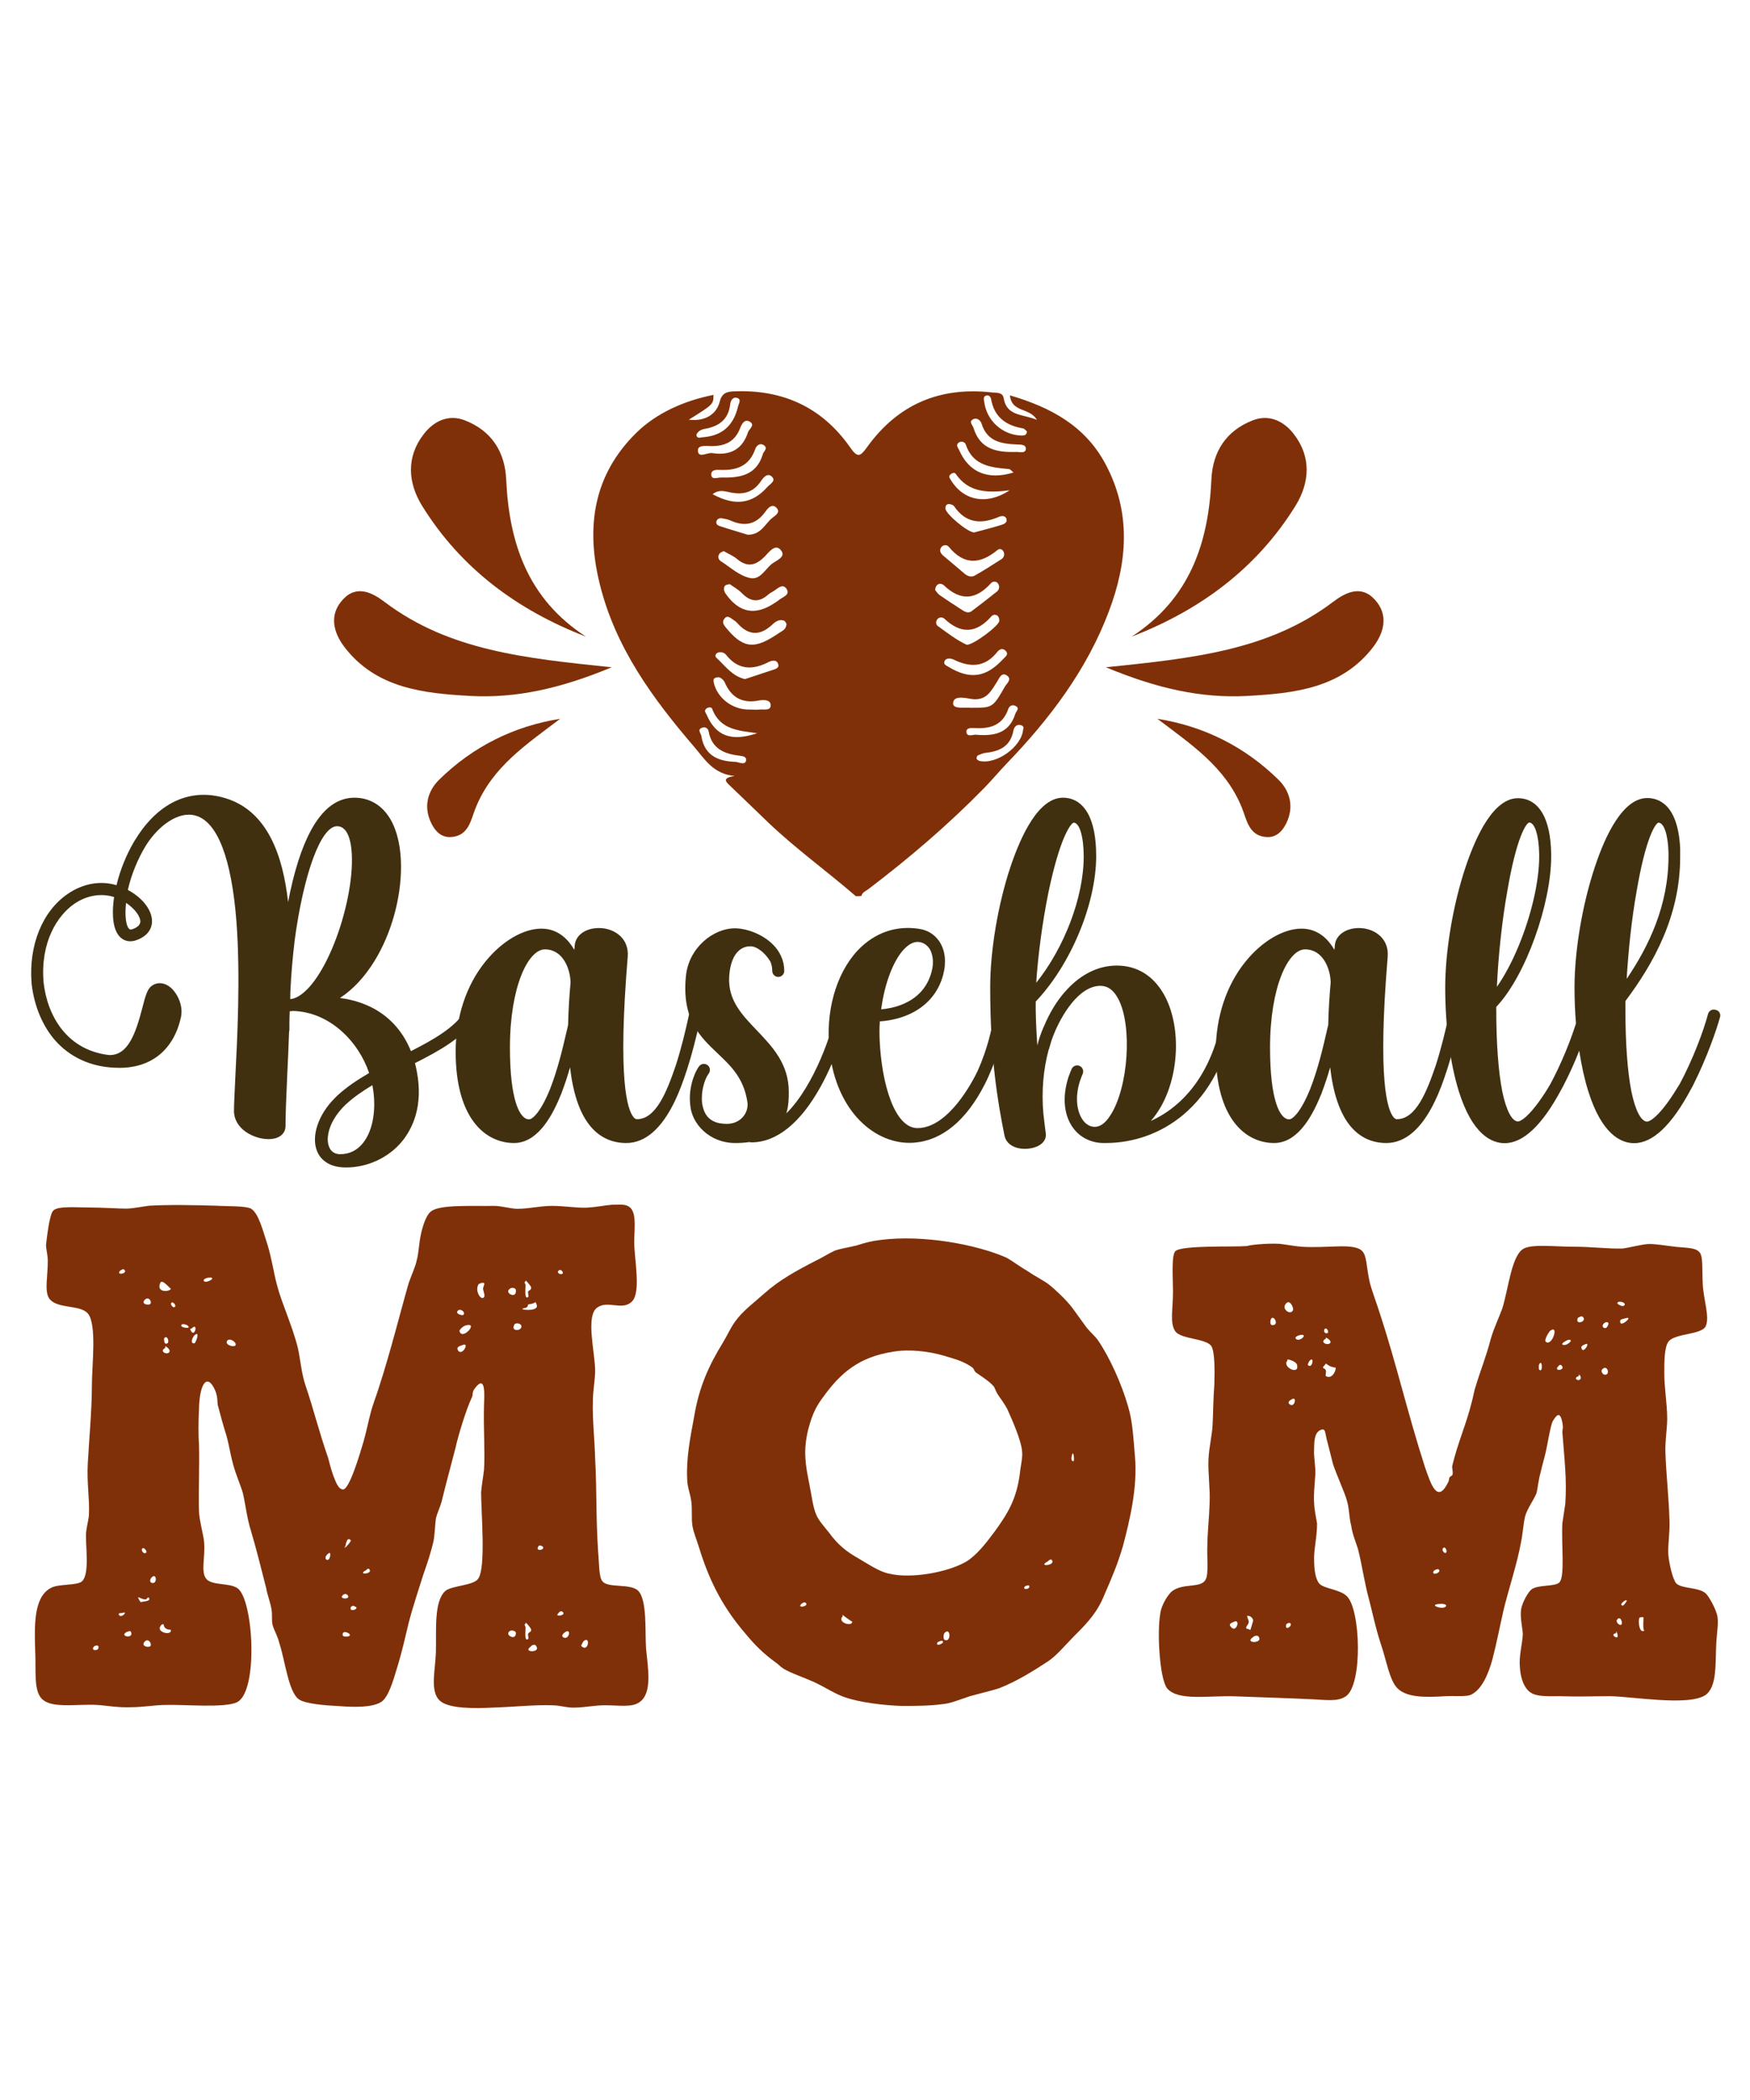 <?xml version="1.0" encoding="utf-8"?>
<!-- Generator: Adobe Illustrator 18.0.0, SVG Export Plug-In . SVG Version: 6.00 Build 0)  -->
<!DOCTYPE svg PUBLIC "-//W3C//DTD SVG 1.1//EN" "http://www.w3.org/Graphics/SVG/1.1/DTD/svg11.dtd">
<svg version="1.1" id="Layer_1" xmlns="http://www.w3.org/2000/svg" xmlns:xlink="http://www.w3.org/1999/xlink" x="0px" y="0px"
	 viewBox="0 0 1080 1296" enable-background="new 0 0 1080 1296" xml:space="preserve">
<g>
	<g>
		<g>
			<path fill="#803008" d="M389.6,746c3.2,4.2,1.8,13.4,1.8,20.5c0,10.6,4.6,31.8-1.8,37.1c-6,5.3-14.8-1.4-21.2,3.5
				c-7.1,5.3-1.1,27.9-1.1,38.9c0,4.9-1.4,13.1-1.4,18c-0.4,12,1.1,24,1.4,36.4c1.1,20.8,0.4,35.3,1.8,56.9
				c0.7,7.1,0.4,16.3,2.8,18.7c3.5,4.2,17.3,1.1,21.9,5.7c5.7,5.7,4.2,25.1,4.9,35.7c1.1,11.7,4.2,27.6-4.2,33.2
				c-4.6,3.2-12.4,1.8-21.2,1.8c-6.4,0-13.1,1.4-17.7,1.4c-5.7,0.4-9.2-1.4-15.2-1.4c-10.2-0.4-24.4,1.1-35.7,1.4
				c-12,0.7-27.9,0.7-33.2-4.2c-6.4-5.7-2.8-19.1-2.5-29.7c0.4-13.8-1.4-31.8,6-38.2c4.2-3.2,17.3-3.2,20.1-7.4
				c4.9-6.7,1.8-41,1.8-53.4c0.4-4.6,1.4-10.2,1.8-13.8c0.7-10.2-0.4-26.9,0-39.9c0-3.5,1.8-20.8-6-9.9c-1.4,2.1-0.7,3.2-1.4,4.9
				c-3.5,7.1-8.8,24.7-10.2,31.4c-2.8,11-5.7,21.2-8.5,32.9c-1.1,3.9-2.8,7.4-3.5,10.2c-0.7,4.2-0.7,11-1.8,15.5
				c-1.4,5.7-3.5,12.4-6,19.4c-2.5,8.1-6.4,19.4-9.2,30.4c-1.8,7.4-3.9,17-6.7,26.1c-2.8,9.5-5.7,19.4-10.2,22.3
				c-5.7,3.5-17,3.2-26.1,2.5c-8.5-0.4-20.8-1.4-24.7-4.2c-6.4-4.6-8.5-24-12-34.6c-1.1-4.6-3.2-7.8-4.2-11.3
				c-0.7-3.2,0-6.4-0.7-9.9c-0.7-4.2-2.5-8.5-3.2-12.7c-3.2-12.4-6-24-9.5-35.7c-2.5-8.1-3.2-15.5-4.9-23c-1.4-4.9-4.2-11-6-17.7
				c-1.8-6.4-2.5-12-4.2-18c-1.4-4.2-3.5-11.7-5.3-18.7c-0.4-2.8,0-4.6-1.4-8.5c-4.9-11.7-9.9-5.3-10.2,11.3c-0.4,6.7-0.4,17,0,21.2
				c0.4,13.1-0.4,32.5,0,41.3c0,5.3,3.2,16.6,3.2,19.8c0.7,8.5-2.1,17.7,1.1,21.9c3.2,4.6,14.1,2.5,19.4,6c9.9,6.7,13.1,63.2,0,70.3
				c-7.1,3.9-33.9,1.4-44.2,1.8c-6.7,0-14.1,1.4-21.2,1.4c-8.1,0.4-15.5-1.1-21.2-1.4c-10.6-0.7-26.5,2.1-32.9-2.8
				c-6.7-4.6-4.6-18-5.3-31.1c-0.4-14.5-1.1-32.5,9.5-38.2c4.6-2.8,16.3-1.4,19.4-4.2c4.9-4.6,2.1-21.6,2.5-29.7
				c0.4-4.6,1.8-8.8,1.8-12c0.4-10.2-1.4-18.7-0.7-31.4c0.7-13.4,2.5-32.2,2.5-47.3c0-13.1,3.2-38.2-2.5-44.9
				c-4.9-5.7-19.4-2.5-24-9.5c-2.8-4.6-0.7-13.4-0.7-23c0-3.5-1.1-7.1-1.1-9.9c0.4-3.2,2.1-19.4,4.6-21.2c2.8-2.8,14.5-1.8,21.9-1.8
				c8.1,0,18,0.7,23,0.7c3.9,0,10.6-1.4,14.1-1.8c11.7-0.7,28.3-0.4,41.7,0c6,0.4,17.7,0,21.2,1.8c4.6,2.8,7.1,12.7,10.2,22.3
				c2.8,9.2,3.9,18,6,25.4c2.5,9.9,9.5,25.1,12.7,38.2c1.8,8.1,2.1,15.5,4.9,23.7c4.6,13.4,8.1,27.9,13.8,44.2
				c0.7,2.8,1.8,7.1,3.2,11c1.1,2.5,2.8,8.5,6,8.5c3.9,0,10.2-21.2,12.7-29.7c1.8-6.4,2.8-11.7,4.2-17c1.4-5.7,3.5-10.6,4.9-15.2
				c7.4-22.6,13.4-47,18.7-65.4c1.4-4.2,4.2-10.2,4.9-13.8c1.4-4.9,1.4-11,2.8-17c1.1-4.9,3.2-11.3,6-13.4
				c5.3-4.6,26.9-3.2,38.9-3.5c4.9,0,10.2,1.8,14.5,1.8c7.4,0,14.1-1.8,21.2-1.8c8.1,0,15.5,1.4,21.9,1.1c6-0.4,10.6-1.4,15.2-1.8
				C382.2,743.6,386.8,742.5,389.6,746z M58.2,1016c-3.2,2.8,3.5,3.5,2.5,0C60.3,1014.9,57.8,1016,58.2,1016z M75.1,995.5
				c-0.7,0-2.1,0-1.8,0.7C74.1,999.7,80.1,993.7,75.1,995.5z M74.1,784.2c-2.8,3.2,5.3,1.8,2.5-0.7
				C75.8,782.8,74.4,784.2,74.1,784.2z M78.3,1007.1c-5.3,2.8,4.6,4.6,2.5,0C80.4,1006.1,78.7,1007.1,78.3,1007.1z M91.7,985.9
				c-0.4-0.4-1.4,1.1-1.4,1.1c-3.2,0.7-7.4-4.2-3.5,1.8C86.8,988.4,94.2,988.4,91.7,985.9z M87.5,956.3c0,1.1,1.4,3.2,2.8,1.8
				C91,957.3,88.2,953.8,87.5,956.3z M89.3,1013.1c-2.5,2.8,2.1,3.9,3.5,2.8C93.9,1014.6,91.7,1010.7,89.3,1013.1z M89.3,802.2
				c-2.5,2.8,2.5,3.5,3.5,2.5C93.9,803.3,91.7,799.7,89.3,802.2z M93.5,973.6c-1.1,1.1-1.1,2.8,0,3.2
				C97.4,978.2,96.7,970,93.5,973.6z M98.8,792c-2.5,6,6.4,5.3,6.7,3.2C105.5,796.2,99.9,788.4,98.8,792z M102,1004.7
				c-1.4-1.1-0.4-3.5-2.5-1.8c-3.9,4.2,5.7,6.7,6,3.5C105.5,1005,103.7,1006.4,102,1004.7z M102,830.8v1.1c-4.2,2.1,1.4,4.6,2.5,2.5
				C105.5,832.9,102.3,830.8,102,830.8z M101.3,825.9c0,0-0.4,4.2,1.8,3.2C104.8,828.7,103.4,823.4,101.3,825.9z M105.5,804.7
				c0,0.7,1.4,2.8,2.5,1.8C109,805.4,105.9,802.2,105.5,804.7z M112.2,817.4c-1.8,1.8,3.9,2.5,4.2,1.8
				C116.8,817.8,112.9,816.7,112.2,817.4z M118.2,819.9c-0.4,0.4-1.4,0-0.7,0.7C120,826.9,122.8,815.3,118.2,819.9z M120,824.1
				c-1.4,1.4-2.8,5.3,0,4.9C120.7,829.1,123.9,820.6,120,824.1z M129.9,788.4c-1.8,0-4.2,0.7-4.2,1.8
				C126,792.7,133.8,788.8,129.9,788.4z M140.1,827.6c-1.4,2.5,4.6,4.2,5.3,2.5C146.1,828.4,141.6,825.2,140.1,827.6z M202.3,959.1
				c-0.4,0-2.1,2.1-1.1,3.2C203.7,964.7,205.1,955.9,202.3,959.1z M211.5,984.5c-2.1,2.1,2.5,2.5,3.2,1.4
				C215.7,985.2,213.6,982.4,211.5,984.5z M211.5,1008.2c-0.4,1.8,1.1,1.8,2.5,1.8C219.3,1009.6,212.2,1005.4,211.5,1008.2z
				 M213.3,953.8c-2.5,4.2,3.9-2.8,3.2-3.2C214,947.8,213.3,953.8,213.3,953.8z M216.5,991.9c-1.1,2.8,3.9,1.8,3.5,0
				C220,992.3,217.9,989.8,216.5,991.9z M226,969c-6.4,3.2,4.9,2.5,1.8-0.7C227.1,967.6,226,969,226,969z M282.5,808.9
				c-1.8,2.1,3.2,3.2,3.5,2.5C287.5,810,284.3,807.2,282.5,808.9z M285.4,830.1c-1.8,0.7-3.9,1.1-2.8,3.2
				C285,837.5,290.3,828,285.4,830.1z M287.1,818.1c-1.4,0.4-3.9,2.8-3.5,3.5C285.4,827.6,296,815.3,287.1,818.1z M298.1,795.1
				c0-0.4,1.1-2.8,0.7-3.2c-1.1-0.7-3.2,0.4-3.5,0.7c-2.5,4.2,1.8,10.6,3.5,7.8C299.5,799.4,298.1,796.6,298.1,795.1z M315,795.1
				c-4.2,2.5,2.5,6,3.2,2.8C319.3,794.8,316.4,794.4,315,795.1z M315,1006.4c-4.2,2.1,2.5,6,3.2,2.5
				C319.3,1006.1,315.4,1006.1,315,1006.4z M317.5,817.4c-2.5,4.2,3.5,4.2,4.2,1.8C322.5,816.7,318.2,816,317.5,817.4z M322.5,807.9
				c0.4,0.7,11,1.4,8.5-3.2c-0.7-2.1-0.4-0.4-3.2,0c-3.9,0.4-0.4,1.1-3.5,2.5C323.9,807.2,322.1,807.5,322.5,807.9z M326,800.4
				c0.4-0.4-0.4-2.8,0-3.5s1.8-0.4,1.8-2.5c-0.4-1.1-3.2-4.2-3.5-4.2v0.7c-1.1,0.7-0.4,0.7,0,1.8C324.6,793.7,323.2,802.6,326,800.4
				z M326,1011.4c0.4-0.4-0.4-2.5,0-3.2c0.4-1.1,1.8-0.7,1.8-2.5c-0.4-1.4-3.2-4.6-3.5-4.2v0.7c-1.1,0.7-0.4,0.4,0,1.8
				C324.6,1005,323.2,1013.8,326,1011.4z M327.8,1016c-6,3.9,6,4.2,3.2,0C329.9,1013.8,327,1016.3,327.8,1016z M332,954.8
				c-1.1,2.8,3.9,1.8,3.2,0C335.2,954.5,332.7,952.7,332,954.8z M344.7,995.5c-3.2,2.8,5.3,1.4,2.5-0.7
				C346.5,993.7,344.7,995.1,344.7,995.5z M344.7,784.2c-1.4,1.4,1.4,2.8,2.5,1.8C347.9,785.2,346.1,782.8,344.7,784.2z M349,1007.1
				c-1.1,0.7-3.2,2.5-1.1,3.5C351.1,1012.1,352.8,1005,349,1007.1z M359.9,1013.1c0,0.4-1.4,2.1-1.1,2.8
				C363.4,1020.2,364.5,1008.6,359.9,1013.1z"/>
			<path fill="#803008" d="M621,776.1c3.9,2.1,8.5,5.7,13.4,8.5c4.6,3.2,9.9,5.7,13.4,8.5c3.9,3.2,9.9,8.8,13.8,13.8
				c2.8,3.9,5.7,7.8,9.2,12.7c2.1,2.5,4.9,4.9,6.7,7.4c7.1,10.2,14.8,27.2,18.7,41c2.8,9.2,3.2,19.1,4.2,30.4
				c1.8,19.4-3.2,39.9-7.4,55.8c-3.2,11-7.1,20.1-11.3,29.7c-4.2,10.6-9.9,17-18.4,25.4c-6,6-11.3,12.7-17,16.3
				c-8.1,5.3-18.7,12-29.7,16.3c-5.7,1.8-12,3.2-18,4.9c-5.7,1.8-12,4.6-17,4.9c-7.8,1.1-17,1.1-25.4,1.1c-11-0.4-25.4-2.1-34.6-5.3
				c-5.7-1.8-12-6-18.7-9.2c-7.1-3.2-14.8-5.7-19.4-8.5c-1.8-1.1-3.2-2.8-5.3-4.2c-6.7-4.9-12-9.9-18.4-17.7
				c-12.7-14.8-21.6-30.7-28.3-52.6c-1.4-4.6-3.5-9.5-4.2-13.8c-0.7-4.6,0-10.2-0.7-15.2c-0.7-4.9-2.5-8.8-2.5-13.4
				c-0.7-12.4,1.8-25.4,4.2-38.2c3.2-19.4,9.5-32.5,17.7-45.9c2.8-4.6,4.9-9.5,7.8-13.4c4.6-6.4,11.3-11.3,17.7-17
				c9.5-8.5,19.8-14.1,32.2-20.5c3.9-1.8,7.4-4.2,11.3-6c3.9-1.4,8.8-2.1,13.4-3.2c5.7-1.8,9.2-2.8,15.2-3.5
				C569.5,761.9,602.3,767.9,621,776.1z M494.6,989.8c-3.2,3.2,5.3,1.4,2.5-0.7C496.3,988.4,494.6,989.8,494.6,989.8z M498.8,882.1
				c-3.2,13.1-1.8,21.6,0.7,33.9c1.4,6.7,2.1,13.8,4.2,18.7c1.4,3.5,4.9,7.4,7.8,11c5.7,7.8,11,12,18.7,16.3
				c6,3.5,12.7,8.1,18.7,9.2c13.1,3.2,35.7-0.7,47.3-7.4c6.4-3.9,12-11,17.7-18.7c8.5-11.7,13.4-20.1,15.5-35.7
				c0.4-4.6,1.8-9.5,1.4-13.4c-0.4-6.7-6-19.4-9.2-26.5c-2.1-3.9-4.2-6.4-6-9.2c-1.1-1.8-1.8-4.2-2.5-4.9c-2.8-3.2-8.5-6.7-11-8.5
				c-0.7-0.7-1.1-2.1-1.8-2.8c-5.3-3.9-10.6-5.3-17.7-7.4c-9.2-2.8-21.9-4.2-31.4-2.5c-21.2,3.2-32.5,13.4-42.4,26.9
				C503.7,867.9,501.6,871.8,498.8,882.1z M520,996.5v1.1c-3.5,3.5,5.7,6.7,6,3.2C526,1001.1,519.6,996.5,520,996.5z M578.6,1013.5
				c-1.8,3.2,4.6,0.7,3.2-0.7C581.1,1012.1,578.6,1013.5,578.6,1013.5z M582.9,1007.8c-0.4,0-1.1,3.5,0,4.2
				C587.1,1014.2,586.8,1003.6,582.9,1007.8z M632.7,978.9c-2.5,2.5,3.2,2.1,2.5,0C635.2,977.8,632.7,978.9,632.7,978.9z
				 M646.5,963.7c-6.7,3.5,5.7,2.5,2.5-1.1C648.3,961.9,646.5,963.7,646.5,963.7z M661.7,897.6c-0.7,2.1-0.7,4.2,0.7,4.2
				C663.4,901.8,662.4,894.8,661.7,897.6z"/>
			<path fill="#803008" d="M789.6,767.6c3.9,0.4,8.5,1.4,13.4,1.8c16.3,1.1,32.2-2.5,37.5,2.5c3.2,3.2,2.5,9.2,4.9,19.8
				c1.4,5.3,4.6,13.8,6,18.4c10.6,32.2,17,61.1,27.9,95c3.9,11.3,7.8,23.3,14.5,9.5c0.4-0.7,0.4-1.8,0.7-2.8
				c0.3-0.4,1.8-1.4,1.8-1.4c0.7-2.1-0.4-3.9,0-6c3.5-14.5,8.5-25.1,12-39.2c1.1-3.9,1.4-7.1,2.5-9.9c2.8-9.5,6.4-18,9.2-29
				c2.1-7.1,4.9-12.7,7.1-18.7c3.9-12.4,5.7-33.2,13.4-37.1c5.3-2.8,19.4-1.1,30.4-1.1c12,0,21.6,1.4,30.7,1.1
				c3.2-0.4,11.3-2.5,15.9-2.8c4.9,0,10.6,1.1,17,1.8c7.1,0.7,12,0.4,14.5,3.5c2.1,2.8,1.4,10.6,1.8,18.7c0.3,9.9,4.6,21.2,1.8,26.9
				c-2.8,5.3-19.4,4.2-23,9.5c-2.5,3.5-2.5,12.4-2.5,19.4c0,9.2,1.8,19.1,1.8,27.9c0,6.7-1.4,13.8-1.1,21.2
				c0.4,12.7,2.1,27.2,2.5,41.7c0.3,7.8-1.1,15.2-0.7,21.2c0.4,5.3,2.8,15.5,4.9,17.7c3.9,3.5,13.1,2.1,18,6
				c1.8,1.4,6.7,9.9,7.4,14.5c0.7,3.9-0.3,9.9-0.7,15.9c-0.7,12.7,0.7,27.2-6.7,32.5c-10.6,7.1-45.9,0.7-59.4,0.7
				c-9.9,0-18,0.4-30.7,0c-6,0-13.1,0.4-17-1.8c-4.9-2.5-7.1-9.9-7.4-15.9c-0.7-7.1,1.4-13.8,1.8-20.5c0-2.5-1.8-10.6-1.1-15.2
				c0.7-4.6,4.6-11.3,6.7-12.7c4.2-2.8,14.5-1.4,17-4.2c3.5-3.5,1.1-23.7,1.8-36.4c0.4-2.8,1.4-9.5,1.8-12c1.1-15.2-0.7-29-1.8-44.2
				c0-2.5,0.7-1.8,0-6c-1.4-7.1-3.5-4.9-6-0.7c-1.4,2.8-3.5,15.9-4.2,18.7c-0.7,3.2-2.1,7.8-3.2,12.7c-1.4,4.9-1.8,9.9-2.5,12.7
				c-1.4,3.9-5.7,9.5-7.1,14.5c-1.1,4.6-1.4,10.6-2.5,15.9c-2.5,13.8-7.8,29.3-10.9,42.4c-2.1,9.2-4.2,20.1-6.7,29.7
				c-2.5,9.2-6.7,19.4-13.8,22.3c-3.5,1.1-9.5,0.4-15.2,0.7c-11.7,0.7-23.7,1.1-29.7-4.9c-4.9-4.9-6.7-17-10.2-27.2
				c-3.5-10.6-5.3-20.1-7.4-27.9c-2.8-10.2-4.2-20.8-6.7-30.7c-1.4-4.6-3.5-9.2-4.2-14.5c-1.4-4.9-1.1-10.6-2.8-15.9
				c-0.7-3.2-6.7-16.6-8.5-22.3c-0.7-2.8-2.1-8.5-3.2-12.7c-1.8-6-1.1-8.8-3.5-8.5c-4.2,1.1-4.9,5.3-4.9,12
				c-0.4,4.9,1.1,11,0.7,16.3c-0.4,5.7-1.1,12.4-0.7,17c0,3.5,1.4,10.2,1.8,12.7c0,8.8-2.1,16.3-1.8,22.6c0,5.3,0.7,11.7,3.2,14.5
				c2.8,3.2,12.7,3.5,17,7.8c8.5,8.1,9.9,54.8-0.7,61.8c-4.9,3.5-13.1,2.1-20.5,1.8c-14.8-0.7-28.6-1.1-47.3-1.8
				c-16.3-0.7-35.3,3.2-42.4-4.9c-4.6-5.7-6.4-34.6-4.2-46.6c0.7-4.9,4.9-12,7.8-13.8c6.7-4.6,17.3-1.4,20.1-6.7
				c2.1-3.5,0.7-15.2,1.1-21.2c0-7.1,1.1-16.3,1.4-26.1c0.4-9.2-1.1-18.4-0.7-27.2c0.4-7.4,2.1-14.1,2.5-20.5
				c0.4-6.7,0.4-16.3,1.1-25.4c0.3-9.2,0.3-20.1-1.8-23.7c-3.2-4.9-18.7-4.2-22.3-9.2c-3.5-5.3-1.4-13.1-1.4-24.7
				c0-7.1-1.1-21.9,1.4-24.7c3.9-3.9,36-2.5,44.2-3.2C771.6,768.3,780.8,767.2,789.6,767.6z M761.7,1000.8c-1.1,0.7-4.2,1.1-1.8,3.5
				C763.1,1007.8,765.6,999,761.7,1000.8z M769.1,1005c0,0,2.8,0.7,2.5,1.1c0,0,1.8-5.7,1.8-6c-0.4-2.5-3.2-3.5-4.2-2.5
				c0.7-0.7,0.7,1.4,1.1,1.8C771.6,1002.5,768.8,1002.9,769.1,1005z M773.4,1010.3c-6,3.9,6,4.2,3.5,0
				C775.8,1008.2,772.6,1010.7,773.4,1010.3z M784.3,814.2c-0.7,2.1-0.3,4.2,1.8,3.5C789.3,817,785.7,811,784.3,814.2z M793.8,804.3
				c-3.5,3.5,2.8,7.8,4.2,4.2C798.4,806.8,796,801.9,793.8,804.3z M793.8,1002.5c-1.1,4.6,4.2,0.7,2.5-0.7
				C795.6,1001.1,793.8,1002.2,793.8,1002.5z M794.5,839v0.7c-3.5,3.9,7.4,9.2,6,2.8C800.2,840.4,796,839,794.5,839z M797,863.7
				c-1.4,0.7-2.8,2.1-0.7,3.2C799.1,868.6,800.6,861.2,797,863.7z M803,823.8c-0.7,0-4.6,1.1-3.2,2.5
				C802,828.4,807.3,823.4,803,823.8z M808.3,839.7c-0.4,0.4-1.4,2.1-1.1,2.8C810.1,845,811.2,836.5,808.3,839.7z M818.2,849.2
				c3.9,2.5,6.7-3.9,6-5.3c0,0.4-3.5-0.7-3.2-0.7c-3.2-1.4-2.1-2.5-3.5-0.7c-2.5,2.5,0.3,1.4,0.7,3.2
				C818.6,846.4,817.9,848.8,818.2,849.2z M818.2,825.5v0.7c-4.2,2.1,1.4,4.6,2.8,2.5C821.8,827.3,818.6,825.5,818.2,825.5z
				 M817.5,820.2c-0.7,0.7-0.4,3.2,1.8,2.5C820.3,822.3,818.9,818.8,817.5,820.2z M884.7,969.7c-1.4,3.2,5.3,0.7,3.2-1.1
				C887.1,967.9,884.7,969.3,884.7,969.7z M890.3,989.8c-10.6,0-0.4,3.9,1.8,1.8C893.8,989.8,889.2,989.8,890.3,989.8z M890.3,955.9
				c-0.4,1.1,1.1,2.8,1.8,2.5C893.8,958,891.7,953.1,890.3,955.9z M949.7,842.5c0,0,0,2.1,0,2.5
				C952.5,848.5,951.8,837.2,949.7,842.5z M956.7,821.3c-0.7,0.4-3.9,5.7-2.8,6.7C957.8,831.5,962.4,817,956.7,821.3z M961.7,843.2
				c-3.5,3.5,5.3,2.5,1.8-0.7C962.7,841.8,961.7,843.2,961.7,843.2z M967.7,826.9c-1.1,0.4-4.2,2.1-3.5,2.8
				C966.3,831.5,972.3,826.2,967.7,826.9z M974.4,848.1v1.1c-3.5,1.1-1.1,2.8,0,2.5C976.9,850.6,974.8,848.5,974.4,848.1z
				 M973.7,813.5c-1.8,4.6,6,2.1,3.2-0.7C976.2,811.7,973.7,813.2,973.7,813.5z M977.9,829.8c-1.1,0.4-2.5,1.1-1.8,2.5
				C977.2,835.8,982.2,827.3,977.9,829.8z M988.9,845c-1.4,1.1,0.4,4.2,2.5,3.2C993.5,847.4,991.7,842.1,988.9,845z M989.6,817
				c-1.8,2.1,1.4,3.9,2.5,1.4C993.8,815.6,991,815.3,989.6,817z M997.4,1006.8v1.1c-3.9,0.7,0,3.2,0.7,2.5
				C998.8,1009.6,997.7,1006.8,997.4,1006.8z M998.1,999.4c-1.4,1.4,1.4,4.2,2.5,3.2C1001.6,1001.8,1000.2,996.9,998.1,999.4z
				 M998.1,804.3c0,0.4,3.2,2.5,4.2,1.4C1004.4,804,998.4,802.2,998.1,804.3z M1003.4,813.5c-2.1,0.7-3.9,0.4-3.5,2.5
				C1000.2,819.2,1008.3,812.1,1003.4,813.5z M1002.3,988.1c-1.4,1.1-2.8,2.5-0.7,2.8C1002,990.9,1006.2,985.9,1002.3,988.1z
				 M1014.3,998.3c-0.4-0.7-2.5,0-2.5,0c-1.1,2.1,0,10.6,3.2,7.8C1013.6,1007.1,1014.3,998.3,1014.3,998.3z"/>
		</g>
	</g>
	<g>
		<g>
			<path fill="#403010" d="M293.2,628.7c-7.7,11.8-21.7,19.6-37.1,27.4c0.4,1.6,0.8,3.3,1.1,4.9c4.2,21.7-2.7,35.6-9.1,43.4
				c-8.3,10.1-21.3,16.1-34.6,16.1c-11.9,0-16.3-6.3-17.8-10c-3.8-9.2,0.7-22.7,11-32.9c0.3-0.3,0.7-0.7,1-1c0,0,0.1-0.1,0.1-0.1
				c0.1-0.1,0.1-0.1,0.2-0.2c0,0,0.1-0.1,0.1-0.1c5.7-5.3,12.5-9.8,19.7-14c-6.4-19.1-24.1-37.8-47.2-38.3c-0.6,0.1-1.2,0.2-1.8,0.2
				c-0.1,2.5-0.2,5-0.2,7.5c0,1.3,0,2.7,0,4c0,0.4-0.1,0.7-0.2,1.1c-0.3,9.2-0.7,17.9-1.1,25.9c-0.6,13.5-1.1,25.3-1.1,32.5
				c0,3.6-2.8,7.9-10.5,7.9c-8.9,0-21.3-6.1-21.3-17.5c0-4.2,0.4-11.2,0.8-20.1c1.2-23.6,3.3-63,0.7-96.8c-3-38.8-11.7-61.3-25-65.2
				c-10.8-3.2-23.2,6.4-30.6,18c-5.1,8.2-9.2,18.1-11.4,27.8c9.3,5,15.2,12.8,14.9,19.8c-0.1,2.9-1.5,8.2-9.3,11.1
				c-4.4,1.7-8.5,0.7-11.2-2.7c-4.6-5.8-3.9-16.9-2.9-23.8c-8-2.5-16.7-1.1-24.4,4.1c-10.6,7.2-21.2,23.8-19.1,48.5c0,0,0,0,0,0
				c2.2,20.3,14.1,41.8,40.3,44.9c11.9,0.5,16.6-13.6,20.7-29.3c1.8-7.1,3-11.3,5.6-13.3c3-2.3,6.9-2.3,10.4-0.1
				c5,3.2,9.4,11.7,7.8,19.2c-4.3,20-18.1,31.4-37.8,31.4c-2.4,0-4.8-0.1-7.1-0.4c-0.1,0-0.2,0-0.4,0c-12.8-1.5-23.7-7-31.9-16
				c-8.1-9-13.4-21.6-15-35.5c0,0,0-0.1,0-0.1c0-0.1,0-0.1,0-0.2c-1.9-23.3,6.6-44.5,22.4-55.2c9.4-6.4,20.1-8.3,30-5.3
				c2.2-9.3,6-18.6,10.7-26.7c0,0,0-0.1,0.1-0.1c0.4-0.7,0.8-1.4,1.3-2.1c0.5-0.7,0.9-1.5,1.4-2.2c13.9-20.7,32.9-28.8,53.4-22.7
				c26.4,7.8,35.8,35.7,39,64.2c0.8-4.3,1.8-8.7,2.8-12.9c8.4-34.2,21.2-51.5,38.1-51.5c9.4,0,17.1,4.6,22.2,13.2
				c4.3,7.4,6.6,17.5,6.6,29.4c0,19.7-6.1,41.5-16.4,58.2c-6.1,9.9-13.3,17.6-21.3,22.8c7.9,1,15,3.3,21.2,6.7
				c10.3,5.7,18,14.6,22.6,26.1c14-7.1,26.7-14.4,33.2-24.3c1.1-1.7,3.5-2.2,5.2-1.1C293.8,624.7,294.3,627,293.2,628.7z
				 M77.8,557.2c-0.9,8.2,0,13.7,1.6,15.7c0.4,0.5,0.9,1.1,2.7,0.4c2.9-1.1,4.4-2.6,4.5-4.5C86.7,565.8,83.5,561,77.8,557.2z
				 M180.1,616.5c8-1.7,17-12.9,24.6-30.5c7.8-18.1,12.7-40.1,12.5-56.1c-0.1-7.5-1.4-20-9.2-20c-9.9,0-20.6,29-26.2,70.8
				c0,0.1,0,0.1,0,0.2c-1.2,9.9-2.1,20.4-2.6,31c0,1.6-0.1,3.1-0.1,4.7c0.2,0,0.4-0.1,0.7-0.1C179.9,616.5,180,616.5,180.1,616.5z
				 M213.3,681.7C213.2,681.8,213.2,681.8,213.3,681.7c-10.3,9.9-12.5,20.5-10.2,26.1c1.2,3,3.6,4.5,6.8,4.5c5.8,0,10.6-2.4,14.2-7
				c6.3-7.9,8.4-21.7,5.7-35.6C223.7,673.4,218,677.3,213.3,681.7z"/>
			<path fill="#403010" d="M432.5,627.5c-2.7,12.4-5.4,22.9-8.3,31.9c0,0.1,0,0.1-0.1,0.2c0,0,0,0.1,0,0.1c-2.5,7.8-5,14.4-7.7,20
				c-8.2,17-18.3,25.7-29.9,25.7c-8.6,0-15.8-3.2-21.5-9.6c-7.6-8.6-11.5-22.2-13.2-37.1c-1.5,5.2-3.2,10.5-5.2,15.7
				c0,0.1-0.1,0.3-0.1,0.4c-0.2,0.4-0.3,0.7-0.5,1.1c-6.4,15.8-15.5,29.5-28.8,29.5c-17.4,0-36-14.8-36-56.4
				c0-21.2,6.5-41,18.4-55.6c10.1-12.5,23.3-20.3,34.5-20.3c9.5,0,16.1,5.7,20.3,13.1c0.2-1.3,0.3-2.3,0.3-2.9
				c0.6-6.7,7.8-11.2,16.7-10.5c8.4,0.7,16.9,6.6,16,17.7c-6.3,75.8-0.3,94.7,3.8,99.2c0.8,0.9,1.5,1,1.9,1
				c11.7,0,18.4-16.9,23.9-33c3.4-10.5,6.1-21.7,8.3-31.9c0.4-2,2.4-3.3,4.5-2.9C431.7,623.5,433,625.5,432.5,627.5z M352.1,606.5
				c0-0.2,0-0.4,0-0.6c-0.3-8.1-4.7-20-15.8-20c-10.4,0-21.6,23.2-21.6,60.6c0,32.7,6.1,44.3,11.8,44.3c2,0,7-4,13-18.8c0,0,0,0,0,0
				c4.7-12,7.8-25.2,9.9-34.3c0.5-1.9,0.8-3.6,1.2-5.1c0,0,0,0,0,0C350.8,623.2,351.4,614.2,352.1,606.5z"/>
			<path fill="#403010" d="M522.8,627.3c-1.2,7.7-7.2,26.8-16.4,43.4C494,693.1,479.2,705,463.8,705c-0.4,0-0.9-0.1-1.3-0.2
				c-2.6,0.4-5.6,0.6-8.8,0.6c-16.1,0-26.9-12.1-27.7-23.4c-1.2-9.2,1.9-19.1,5.4-23.9c1.2-1.7,3.6-2,5.2-0.8c1.7,1.2,2,3.6,0.8,5.2
				c-2.7,3.6-4.9,11.4-4.1,18.3c0,0.2,0,0.4,0.1,0.5v0c0.3,1.9,0.8,3.7,1.6,5.3c2.3,4.7,6.9,7,13.5,7c4,0,7.6-1.5,10-4.3
				c2.2-2.5,3.2-5.9,2.8-8.9c-2.2-14.9-10-22.3-18.3-30.2c-11-10.4-22.3-21.1-19.7-47.7c1.7-17.7,17-29.6,30.2-29.6
				c6.5,0,16.6,3.1,23.5,10c2.2,2.2,3.8,4.5,5,7.1c0.1,0.1,0.1,0.2,0.1,0.3c1.3,2.8,1.9,5.8,1.9,8.9c0,2.1-1.7,3.7-3.7,3.7
				c0,0,0,0,0,0c-2.1,0-3.7-1.7-3.7-3.7c0-2-0.4-4-1.2-5.8c0,0,0,0,0,0c-3.2-5.4-8.3-9.4-12.3-9.4c-7.6,0-12.5,7.1-13.1,19.1
				c-0.7,14.2,7.9,23.2,17,32.7c9.7,10.2,19.8,20.7,19.8,38.1c0,3.3,0,8.2-1.5,13.2c17.7-17.5,28.7-51.8,30.1-61
				c0.3-2,2.2-3.4,4.3-3.1C521.7,623.3,523.1,625.2,522.8,627.3z"/>
			<path fill="#403010" d="M620.7,627c-0.9,9.4-4.5,23.6-10.6,37.2c-1.4,3.2-3,6.3-4.7,9.3c-11.7,20.8-27,31.8-44.3,31.8
				c-22.4,0-46.6-20.9-49.5-60.8c-1.7-24.1,6-47.3,20.2-60.4c9.9-9.1,22.1-12.9,35.3-10.9c5.4,0.8,9.7,3.5,12.6,7.8
				c0,0,0.1,0.1,0.1,0.1c0.1,0.2,0.2,0.4,0.3,0.5c2.3,3.8,3.4,8.4,3,13.5c0,0.1,0,0.2,0,0.3c0,0,0,0,0,0.1c-0.1,2-0.5,4-1,6
				c-3,11.5-10.7,20.1-22,24.9c-6.2,2.6-12.7,3.7-17.1,3.9c-0.3,4.1-0.3,8.1-0.1,12.1c1.2,25.9,9,53.8,23.3,53.8
				c19.1,0,34.1-28.9,37.1-35.2c0-0.1,0.1-0.1,0.1-0.2c5.7-12.8,9.1-26.2,9.9-34.7c0.2-2.1,2-3.6,4.1-3.4
				C619.4,623.2,620.9,625,620.7,627z M543.8,622.9c3.5-0.3,8.5-1.1,13.4-3.2c9.3-3.9,15.2-10.6,17.7-19.9c0.4-1.6,0.7-3.1,0.8-4.6
				c0,0,0,0,0,0c0,0,0-0.1,0-0.2c0-0.1,0-0.2,0-0.2c0.2-3.4-0.5-6.5-1.8-8.9c0-0.1-0.1-0.2-0.2-0.3c-0.3-0.5-0.7-0.9-1-1.3
				c-1.7-1.9-4-3-6.4-3c-2.7,0-5.5,1.5-8.3,4.4C551.2,592.8,545.9,607.2,543.8,622.9z"/>
			<path fill="#403010" d="M761.7,627.3c-4.5,26.5-15.1,47-31.6,60.8c-13.4,11.2-30.3,17.3-47.7,17.3c-0.2,0-0.5,0-0.7,0
				c0,0-0.1,0-0.1,0c-0.1,0-0.3,0-0.4,0c-0.1,0-0.3,0-0.4,0c-8-0.1-15.1-3.9-19.3-10.4c-5.1-7.9-5.8-18.6-2.2-30
				c0.1-0.4,0.2-0.7,0.4-1.1v0c0.5-1.4,1-2.7,1.6-4.1c0.8-1.9,3-2.8,4.9-2c1.9,0.8,2.8,3,2,4.9c-0.5,1.2-1,2.4-1.4,3.6c0,0,0,0,0,0
				c-0.1,0.3-0.2,0.5-0.3,0.8c0,0,0,0,0,0c-3.4,10.6-1.6,19.1,1.4,23.6c1.3,2,3.6,4.4,7.1,4.7c3.6,0.3,7-2,10.2-7
				c11.2-17.1,13.8-55.6,4.8-72.2c-2.9-5.3-6.4-7.8-10.9-7.8c-13.2,0-24.1,18-29.1,30.8c-0.1,0.2-0.1,0.4-0.2,0.5
				c-0.7,1.9-1.4,3.9-1.9,5.9c0,0,0,0,0,0c-0.1,0.5-0.3,0.9-0.4,1.4c-0.1,0.3-0.1,0.5-0.3,0.7c-3.3,12.1-4.5,25.7-3.3,39.4
				c0.5,4.5,1,8.7,1.5,12.4c0.6,4.5-3.2,8.2-9.5,9.2c-1.1,0.2-2.2,0.3-3.4,0.3c-5.9,0-11.5-2.6-12.6-8.3
				c-4.3-21.4-8.8-47.9-8.8-91.5c0-22.6,4.8-51.2,12.6-74.5c6.5-19.3,17.3-42.4,32.3-42.4c4.5,0,10.7,1.6,15.2,9.4
				c3.5,6.1,5.3,15,5.3,26.6c0,0,0,0,0,0c0,29.9-16,67.4-37.3,89.8c0,1.9,0,3.6,0,5.4c0.1,6.3,0.4,13.7,1,21.7
				c0-0.1,0.1-0.3,0.1-0.4c0.7-3.1,2-6.9,3.8-11.1c0,0,0-0.1,0.1-0.1c3.6-8.7,8.3-16.5,14.1-22.7c9-9.8,19.7-15,30.9-15
				c12.4,0,22.4,6.1,29,17.6c10.8,18.9,9.9,49.6-2.1,70.1c-1.8,3-3.7,5.7-5.9,8.2c20.1-9.1,38.2-29.4,44.4-65.9
				c0.3-2,2.3-3.4,4.3-3.1C760.7,623.3,762.1,625.3,761.7,627.3z M639.5,606.5c17.1-21.3,29.3-52.5,29.3-77.9c0,0,0,0,0,0
				c0-12.3-2.6-20.9-6.2-20.9c-1.8,0.4-8.5,9.1-15.6,43.2C643.3,569.2,640.6,589.5,639.5,606.5z"/>
			<path fill="#403010" d="M901.6,627.5c-2.7,12.4-5.4,22.9-8.3,31.9c0,0.1,0,0.1-0.1,0.2c0,0,0,0.1,0,0.1c-2.5,7.8-5,14.4-7.7,20
				c-8.2,17-18.3,25.7-29.9,25.7c-8.6,0-15.8-3.2-21.5-9.6c-7.6-8.6-11.5-22.2-13.2-37.1c-1.5,5.2-3.2,10.5-5.2,15.7
				c0,0.1-0.1,0.3-0.1,0.4c-0.2,0.4-0.3,0.7-0.5,1.1c-6.4,15.8-15.5,29.5-28.8,29.5c-17.4,0-36-14.8-36-56.4
				c0-21.2,6.5-41,18.4-55.6c10.1-12.5,23.3-20.3,34.5-20.3c9.5,0,16.1,5.7,20.3,13.1c0.2-1.3,0.3-2.3,0.3-2.9
				c0.6-6.7,7.8-11.2,16.6-10.5c8.4,0.7,16.9,6.6,16,17.7c-6.3,75.8-0.3,94.7,3.8,99.2c0.8,0.9,1.5,1,1.9,1
				c11.7,0,18.4-16.9,23.9-33c3.4-10.5,6.1-21.7,8.3-31.9c0.4-2,2.4-3.3,4.5-2.9C900.7,623.5,902,625.5,901.6,627.5z M821.2,606.5
				c0-0.2,0-0.4,0-0.6c-0.3-8.1-4.7-20-15.8-20c-10.4,0-21.6,23.2-21.6,60.6c0,32.7,6.1,44.3,11.8,44.3c2,0,7-4,13-18.8c0,0,0,0,0,0
				c4.7-12,7.8-25.2,9.9-34.3c0.4-1.9,0.8-3.6,1.2-5.1c0,0,0,0,0,0C819.9,623.2,820.5,614.2,821.2,606.5z"/>
			<path fill="#403010" d="M1061.5,627.7c-2.2,8.1-8.2,25.2-16.1,41c0,0,0,0.1-0.1,0.2c-0.5,1.1-1.1,2.2-1.7,3.2
				c-11.8,22.2-23.6,33.4-35.1,33.4c-8.3,0-20-5.6-28.3-32c-2.3-7.3-4.2-15.9-5.6-25.1c-2.5,6.5-5.6,13.5-9.1,20.3
				c0,0,0,0.1-0.1,0.2c-0.5,1.1-1.1,2.2-1.7,3.2c-11.8,22.2-23.6,33.4-35.1,33.4c-8.3,0-20-5.6-28.3-32c-5.3-17-8.4-40.3-8.4-64
				c0-22.6,4.8-51.2,12.6-74.5c6.5-19.4,17.3-42.4,32.3-42.4c4.5,0,10.7,1.6,15.2,9.4c3.3,5.8,5.1,14.1,5.3,24.8c0,0.6,0,1.2,0,1.8
				c0,28.8-15.5,73.4-33.9,92.8c0,0.3,0,0.7,0,1c0,21.6,1.3,38.8,3.7,51.1c2.4,11.7,6,18.6,9.7,18.6c0.4,0,4.2-0.3,12.5-11.6
				c3.1-4.2,5.8-8.5,7.5-11.5c6.8-12.6,12.5-26.9,15.8-37.4c-0.6-7.2-0.9-14.7-0.9-22.2c0-22.6,4.8-51.2,12.6-74.5
				c6.4-19.4,17.3-42.4,32.3-42.4c7.2,0,19,4.2,20.3,31.1c0,0.3,0,0.5,0,0.8c0,0.4,0,0.8,0,1.3c0,0.5,0,0.9,0,1.4c0,0.5,0,1,0,1.5
				c0.1,36.8-16.7,66.4-33.8,89.2c0,1.6,0,3.2,0,4.7c0,21.6,1.3,38.8,3.7,51.1c2.4,11.7,6,18.6,9.7,18.6c0.4,0,4.2-0.3,12.5-11.6
				c3-4.1,5.6-8.3,7.4-11.3c0,0,0-0.1,0.1-0.1c8.2-15.2,14.8-32.9,17.6-43.4c0.5-2,2.6-3.2,4.6-2.6
				C1060.9,623.6,1062.1,625.7,1061.5,627.7z M923.8,609c4.7-6.7,9.3-15.3,13.4-25.2c7.9-19.1,12.7-39.8,12.7-55.3
				c0-0.4,0-0.9,0-1.3c-0.2-11.6-2.7-19.6-6.2-19.6c-1.8,0.4-7.8,8.9-13.5,42.5C926.9,568.5,924.6,590.7,923.8,609z M1003.9,604.1
				c13.8-20.4,25.8-45.5,25.8-75.6v0c0-0.3,0-0.6,0-0.8c0-0.3,0-0.6,0-0.8c0-0.3,0-0.5,0-0.8c-0.3-11-2.8-18.4-6.2-18.4
				c-1.8,0.4-7.8,8.9-13.5,42.5C1007,566.9,1004.9,586.8,1003.9,604.1z"/>
		</g>
	</g>
	<g>
		<g>
			<g>
				<g>
					<path fill="#803008" d="M528.2,553.1c-17.8-15.4-37-29.2-54.1-45.5c-7.9-7.6-15.7-15.2-23.7-22.8c-2.8-2.6-4.6-4.8,3-5.9
						c-13.2-1.2-18.5-10.4-24.9-17.9c-25.7-29.9-48.8-61.5-58.4-100.7c-8.6-34.8-4.1-67.1,22.8-93.4c12.2-11.9,29.2-19.6,47.4-23.2
						c0,5.8,0,5.8-15.2,15.3c9.3,1.2,17-2.8,19.1-11.2c1.4-5.7,5-6.2,9.5-6.3c29.9-1.1,54,10.2,71.1,34.8c4.4,6.3,6.1,5.5,10.2-0.2
						c19-26.5,44.9-37.6,77.3-33.9c2.6,0.3,6.5-0.3,7.1,3.5c1.9,11.3,11.6,9.7,20.5,13.4c-4.5-7.8-15.6-4.3-16.6-15.1
						c25.3,7.4,46.4,18.9,58.9,42.3c16,29.9,13.7,60.5,2.1,91.1c-13.7,36.3-36.7,66.5-63.2,94c-4.7,4.9-9,10.1-13.7,14.9
						c-22.2,22.7-46.3,43.3-71.6,62.5c-1.6,1.2-3.6,1.8-4.2,4.1C530.5,553.1,529.4,553.1,528.2,553.1z M446.6,340.1
						c-0.8,0.5-2,0.8-2.6,1.6c-1.1,1.6-0.8,3.6,0.8,4.6c6,3.8,11.5,9.2,18.5,10.5c5.5,1,8.7-4.9,12.4-8.3c2.8-2.5,10-4.6,6.1-9.1
						c-3.6-4.2-7.6,1.9-10.3,4.5c-5.5,5.3-10.4,6.2-16.5,1.2C452.7,343.1,449.7,341.9,446.6,340.1z M619.7,341.7
						c-0.2-2.2-2.4-3.8-4.2-2.2c-10.8,8.9-20.7,9.3-30-2.1c-1-1.2-3.3-1.4-4.6,0.3c-1.4,2-0.5,3.7,1.2,5.2
						c4.4,3.7,8.8,7.4,13.1,11.1c1.9,1.6,4.2,2.4,6.4,1.2c5.5-3.1,10.8-6.5,16.1-9.9C619.1,344.5,619.8,343.3,619.7,341.7z
						 M577.1,364.1c0.8,0.9,1.5,2.2,2.6,3c4.7,3.3,9.5,6.4,14.3,9.5c1.7,1.1,3.7,2,5.6,0.6c5.3-4,10.5-8,15.6-12.1
						c1.5-1.2,1.8-3.1,0.9-4.7c-1.1-1.9-3.3-1.8-4.5-0.5c-9.3,10.3-18.7,11.2-29,1.4C581,359.7,577.6,359.6,577.1,364.1z M485.4,385
						c-0.3-0.4-0.8-1.7-1.6-2c-2.8-1-5.2,0.6-7,2.3c-7.8,7.4-15,7-22-1c-0.7-0.8-1.8-1.5-2.7-2.1c-1.6-1.1-3.4-2.7-5.1-0.3
						c-1.4,1.9-0.6,3.5,0.9,5.3c10.2,12.5,17,13.7,30.2,5.2c1.7-1.1,3.4-2.2,5.1-3.3C484.3,388.3,485.2,387.3,485.4,385z
						 M450.4,360.5c-2.2,0.3-3.2,0.7-3.5,2c-0.3,1.5,0.1,2.7,1,4c8.4,11.8,18.2,13.6,30.2,5.6c0.7-0.5,1.5-0.9,2.1-1.4
						c2.3-2.2,7.8-3.3,5.2-7.3c-2.6-3.9-6,0.5-8.8,1.9c-0.8,0.4-1.5,0.8-2.2,1.4c-5.7,5.2-11,5-16.4-0.5
						C455.6,363.7,452.5,362.1,450.4,360.5z M596.6,397.9c4.1,0.2,19.8-11.7,20.1-14.6c0.1-1-0.2-2.4-0.9-3.1
						c-1.1-1.2-3-0.9-3.9,0.1c-9.2,10.5-18.7,11.3-29,1.6c-1.1-1.1-3.4-1.3-4.6,0.5c-0.9,1.3-0.7,3.1,0.4,3.9
						C584.8,390.7,590.6,395.2,596.6,397.9z M461.4,330c8.3,0.1,10.6-6.6,15.1-10.3c1.7-1.4,5.3-3.3,2.9-6.1c-2.8-3.2-5.4-0.1-7,2.1
						c-5.8,8.2-13,9.4-21.7,5.5c-1.5-0.7-3.3-1-5-1.3c-1.5-0.3-3,0.2-3.5,1.7c-0.6,1.7,0.7,2.7,2.1,3.1
						C450.3,326.7,456.3,328.4,461.4,330z M462.8,437.9c2,0,4,0.2,6,0c2.6-0.3,7,1,6.8-2.9c-0.2-3.3-4.5-3.2-7.2-2.7
						c-10.2,2-17-1.7-21.1-11.1c-0.5-1.2-1.7-2.4-2.9-3c-0.8-0.4-2.2-0.2-3.1,0.2c-1.2,0.5-1,1.7-0.8,2.9
						C442.7,431,452.3,438.2,462.8,437.9z M599.2,436.8c13.4,0,13.4,0.1,21-13.1c1.2-2,4.3-4.4,1.5-6.6c-3.5-2.7-4.9,1.3-6.3,3.5
						c-3.7,5.8-6.6,12-15.6,10.8c-4-0.6-11.4-2.5-11.6,2.6C588,437.9,595.7,436.4,599.2,436.8z M586.3,406.4c-1.6-0.1-3,0.4-3.5,1.9
						c-0.5,1.7,1,2.3,2.3,3.1c13.5,8.2,23.4,6.8,34-4.7c1.3-1.4,3.6-2.7,1.6-5c-1.8-2-4-1-5.2,0.6c-7.8,9.9-17.2,9.7-27.5,4.5
						C587.5,406.7,586.9,406.6,586.3,406.4z M459.8,419.1c5.7-1.9,11.2-3.7,16.6-5.5c1.8-0.6,4.6-1.2,3.9-3.6
						c-0.8-2.9-3.5-2.6-5.8-1.5c-10,5.2-19,5.1-26.5-4.5c-0.6-0.8-1.9-1.4-3-1.5c-2.6-0.3-4.5,1.9-2.8,3.5
						C447.6,411,452,417.4,459.8,419.1z M601.2,328.6c5-1.4,10.9-2.8,16.6-4.6c1.7-0.5,4.3-1.5,3.2-4.1c-0.8-1.8-3-1.6-4.6-0.9
						c-10.9,4.7-20.4,4-27.6-6.6c-0.4-0.6-1.4-1-2.2-1.2c-2.2-0.5-3.3,0.6-3.1,2.8C583.7,317.1,597,328.5,601.2,328.6z M444.8,294.7
						c11.6,0.3,22.1-1.2,26-14.5c0.5-1.7,3.2-3.4,0.8-5.3c-2.5-1.9-4.8,0.1-5.5,2.2c-3.6,10.5-11.5,13.3-21.5,12.9
						c-2.3-0.1-6.1-0.3-5.6,3.3C439.4,296.2,442.8,294.7,444.8,294.7z M625.5,291.6c-1.4-1.1-2-2-2.7-2.1c-11.2-1-22.4-2-26.8-15.2
						c-0.5-1.5-2.7-2.4-4.4-1.1c-1.9,1.5-0.4,3,0.3,4.5C597.9,291.4,609.4,296.5,625.5,291.6z M627.6,278.9c2,0.1,5.4,1,5.5-2
						c0-2.7-3.3-2.5-5.6-2.6c-9.5-0.4-18.3-1.8-21.7-12.8c-0.7-2.2-3.1-4.1-5.5-2.6c-2.5,1.5,0,3.5,0.5,5.2
						C604.9,277.6,615.6,279.3,627.6,278.9z M623.1,302.6c-12.8,1.5-25.1,1.9-33.3-10.2c-0.6-0.9-2.1-0.6-3.1,0.3
						c-1.6,1.3-0.6,2.4,0.2,3.7C594.6,308.9,608.8,312,623.1,302.6z M440,279.7c10.7,1.5,18.2-2.4,21.6-12.9
						c0.7-2.1,4.6-4.4,1.2-6.5c-3.3-2-5.1,1.4-6.1,4.1c-3,7.6-8.5,10.7-16.6,10.9c-3.3,0.1-9.8-1.2-9.4,3
						C431.1,283.2,436.9,278.8,440,279.7z M439.8,305c13.8,7.5,24.5,6,33.8-4.5c1.5-1.7,5.3-3.6,3-6.1c-2.8-3-5.4,0.2-6.9,2.4
						c-4.8,7.2-11.2,8.8-19.4,7C447.2,303.2,443.6,301.9,439.8,305z M454.3,470.2c3.5,0.9,5.5,1.6,6.1-0.7c0.5-2.3-1.6-2.8-3.2-3
						c-9.7-1.1-17.9-4-19.9-15.2c-0.3-1.7-2-3-4-2.2c-3.2,1.2-0.8,3.3-0.5,5C434.9,467.5,444.9,469.9,454.3,470.2z M633.8,266.3
						c-0.7-0.6-1.5-1.7-2.4-1.9c-10.6-1.8-17.9-7-19.8-18.3c-0.2-1.1-1.5-2.7-3.2-1.9c-1.7,0.7-1.2,2.2-1,3.7
						c1.4,11.7,11.3,20.7,23.2,20.9C632.2,268.8,633.5,268.6,633.8,266.3z M433.2,269.9c12.2-0.8,19.4-6.9,22.3-19.1
						c0.4-1.8,2.2-4.3-0.5-5.2c-2.9-0.9-4.1,1.8-4.4,4c-1.1,9.5-7.1,13.6-15.8,15.1c-1.1,0.2-2.3,0.6-3.2,1.3
						c-0.8,0.6-1.8,1.7-1.8,2.5C429.9,270.3,431.5,270.3,433.2,269.9z M467.3,452.5c-11.2-1.6-23-2-27.8-15.1
						c-0.4-1.2-2.6-1.1-3.8,0.1c-1.4,1.4,0,2.5,0.5,3.8C441.8,454.1,451.2,457.9,467.3,452.5z M631.4,450.2c0.6-1.1,0.2-2.1-1.1-2.6
						c-3-1-4.5,1.2-4.9,3.4c-1.8,9.5-8.4,12.7-17.1,13.6c-1.6,0.2-3.3,0.9-4.8,1.6c-0.5,0.2-1,1.5-0.8,2c0.2,0.6,1.1,1.2,1.8,1.4
						C615,472,630.6,460.8,631.4,450.2z M601.8,453.4c11.1,1,20.9-0.4,24.8-12.9c0.5-1.6,3.1-3.4,0-4.9c-1.8-0.9-3.7,0.1-4.3,1.8
						c-3.5,10.4-11.4,12.5-21.1,11.9c-1.9-0.1-4.9-0.1-4.8,2.3C596.6,454.8,599.7,453.6,601.8,453.4z"/>
				</g>
			</g>
			<g>
				<g>
					<g>
						<path fill="#803008" d="M698.4,392.9c35.8-23.3,47.4-57.5,49.2-97c0.8-17.2,9.1-30,25.3-36.4c10.2-4.1,19.3,0.3,25.5,8.3
							c11,14.1,9.9,30,1.2,44.2C775.7,350.7,740.8,376.5,698.4,392.9z"/>
					</g>
					<g>
						<path fill="#803008" d="M682.5,411.8c53.1-5.5,100.2-10.2,140-40.2c7.6-5.8,17.4-11,26-1.5c8.6,9.4,5.7,20.2-0.9,29
							c-19.6,25.8-49.1,28.8-77.9,30.4C741.5,431,714.2,425,682.5,411.8z"/>
					</g>
					<g>
						<path fill="#803008" d="M714.3,443.6c28.8,4.6,53.9,17.2,74.7,37.6c7.1,7,9.7,16.6,5,26.5c-2.3,4.9-6,9.1-11.9,8.9
							c-11.6-0.4-12.7-11-15.8-18.4C756.1,473.2,735,459.4,714.3,443.6z"/>
					</g>
				</g>
				<g>
					<g>
						<path fill="#803008" d="M361.6,392.9c-35.8-23.3-47.4-57.5-49.2-97c-0.8-17.2-9.1-30-25.3-36.4c-10.2-4.1-19.3,0.3-25.5,8.3
							c-11,14.1-9.9,30-1.2,44.2C284.3,350.7,319.2,376.5,361.6,392.9z"/>
					</g>
					<g>
						<path fill="#803008" d="M377.5,411.8c-53.1-5.5-100.2-10.2-140-40.2c-7.6-5.8-17.4-11-26-1.5c-8.6,9.4-5.7,20.2,0.9,29
							c19.6,25.8,49.1,28.8,77.9,30.4C318.4,431,345.8,425,377.5,411.8z"/>
					</g>
					<g>
						<path fill="#803008" d="M345.7,443.6c-28.8,4.6-53.9,17.2-74.7,37.6c-7.1,7-9.7,16.6-5,26.5c2.3,4.9,6,9.1,11.9,8.9
							c11.6-0.4,12.7-11,15.8-18.4C303.9,473.2,324.9,459.4,345.7,443.6z"/>
					</g>
				</g>
			</g>
		</g>
	</g>
</g>
</svg>
